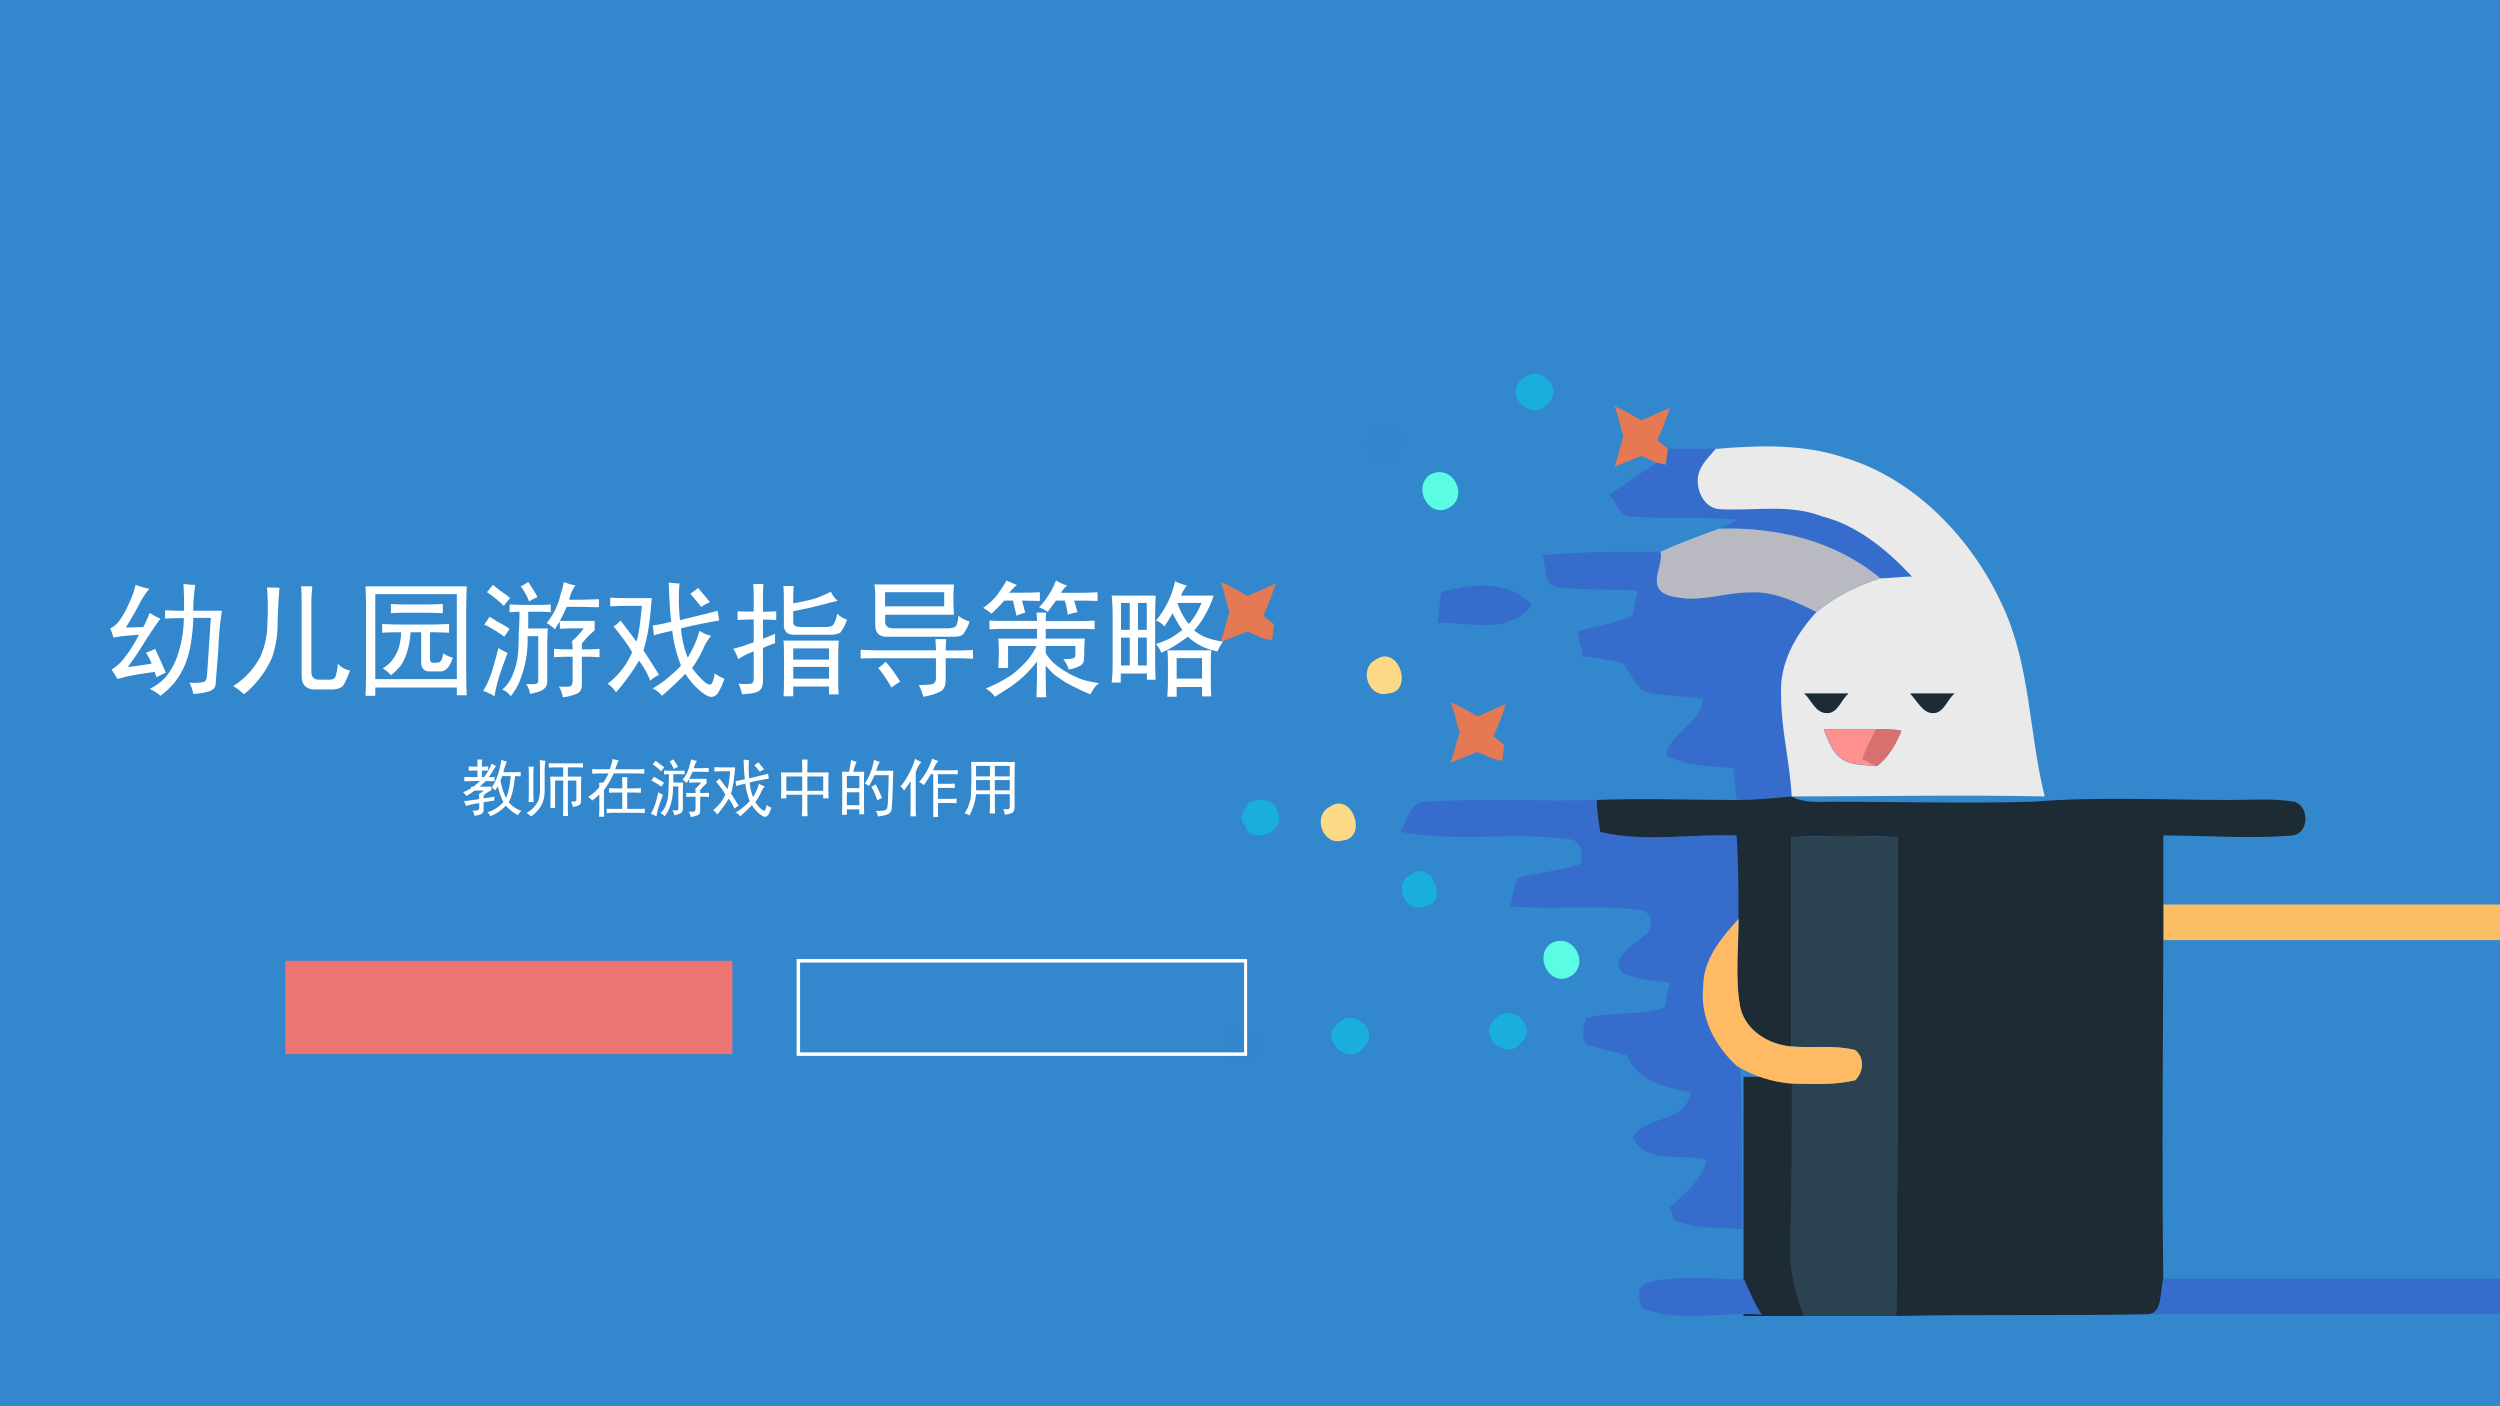 <svg xmlns="http://www.w3.org/2000/svg" xmlns:xlink="http://www.w3.org/1999/xlink" width="1280" height="720" viewBox="0 0 960 540"><rect x="0" y="0" width="960" height="540" fill="#333333" stroke="none"/><g data-name="P"><clipPath id="a"><path fill-rule="evenodd" d="M0 540h960V0H0Z"/></clipPath><g clip-path="url(#a)"><path fill="#3387cc" fill-rule="evenodd" d="M0 540h960V0H0Z"/></g></g><path fill="#1d2b35" fill-rule="evenodd" d="M669.52 413.49H690l7.72 91.843h-28.2V413.49Z" data-name="P"/><g data-name="P"><clipPath id="b"><path fill-rule="evenodd" d="M0 540h960V0H0Z"/></clipPath><g clip-path="url(#b)"><path fill="#3387cc" fill-rule="evenodd" d="M830.85 361H960v130H830.85c-.68-43.56 0-86.44 0-130Z"/></g></g><path fill="#e57953" fill-rule="evenodd" d="M623.41 167.58c-1.36-4.08-2.04-8.17-3.41-11.58 3.41 1.36 6.83 3.41 10.24 5.45 3.42-1.36 7.51-3.41 10.93-4.77-1.37 4.09-2.73 8.18-4.78 12.27 1.36 1.36 3.41 2.72 4.09 3.4 0 1.37-.68 4.77-.68 6.14-.68 0-2.73-.69-3.41-.69-1.37-.68-4.78-2.04-6.15-2.72-3.41 1.36-6.83 2.72-10.24 4.09 1.37-4.09 2.05-7.5 3.41-11.59Z" data-name="P"/><path fill="#3386cc" fill-rule="evenodd" d="M528.26 164.87c4.09-2.04 10.21 0 10.21 4.76 1.36 6.79-10.21 10.87-12.93 4.08-2.04-2.72-.68-8.16 2.72-8.84ZM470.51 395.67c4.09 0 8.18.68 12.27 1.36 2.72 4.77.68 13.64-6.82 11.59-6.13-.68-4.08-8.86-5.45-12.95Z" data-name="P"/><path fill="#366ccc" fill-rule="evenodd" d="M640.45 172.33h18.37c-2.72 3.41-6.12 6.13-6.8 10.89-.68 5.44 2.72 12.25 8.84 12.25 12.93.68 26.53-2.05 38.78 2.72 13.6 3.4 25.17 12.92 34.69 23.13-4.08 0-8.16.68-12.24.68-17.01-14.29-39.46-19.73-61.91-19.05 2.04-.68 4.76-2.04 6.8-3.4-13.6-1.36-27.89 0-41.5-1.36-4.08-.68-4.76-5.45-7.48-8.17 6.12-4.08 12.25-8.84 18.37-12.24.68 0 2.72.68 3.4.68 0-1.36.68-4.77.68-6.13ZM592.17 213.2c14.95-1.37 30.58-1.37 45.53-1.37 1.36 6.13 0 14.98 7.47 17.71 8.84 1.36 17.67-2.04 26.51-2.04 8.83-.69 17.67 3.4 25.82 7.49-8.15 8.85-14.27 19.74-13.59 32 0 12.94 3.4 25.88 4.08 38.81-6.8.69-14.27 1.37-21.07 1.37-.68-4.09-.68-8.17-1.36-12.26-8.83-.68-17.67-.68-25.82-4.77 1.36-8.85 13.59-12.25 14.27-21.79-7.48-1.36-16.31-.68-23.79-3.4-2.72-3.41-4.75-6.81-6.79-10.22-5.44-1.36-10.2-2.04-15.63-2.72-.68-3.41-1.36-6.81-2.04-9.53 6.79-2.05 14.27-2.73 21.06-6.13.68-3.41 1.36-6.13 2.04-9.54-10.19-.68-20.38 0-30.58-1.36-6.11-.68-4.07-8.17-6.11-12.25ZM553.36 227.45c10.92-3.42 26.62-4.78 34.81 4.78-8.19 11.6-23.89 6.82-36.17 6.82.68-4.09.68-7.51 1.36-11.6ZM537.83 319.44c2.72-4.77 3.4-11.58 10.2-11.58 21.74-1.36 44.17 0 66.6-.68 0 4.09.68 8.17 1.36 12.26 16.99 4.09 35.34.68 52.33 1.36.68 10.9.68 21.12.68 32.01-6.8 7.49-13.6 15.67-13.6 25.88-1.35 12.26 4.76 23.16 12.92 30.65.68 21.11.68 41.547.68 62.66-8.84-.681-17.67 0-25.83-3.405-.68-.681-1.36-3.406-2.04-4.768 5.44-5.448 12.24-10.216 14.27-18.389-8.83-2.724-23.78 2.044-28.54-8.858 5.44-8.17 20.39-5.44 22.43-17.02-9.52-2.05-20.39-4.09-24.47-14.3-5.43-1.37-10.19-2.73-15.63-4.09-2.04-3.41-1.36-6.81 0-10.22 9.52-2.72 20.39-.68 29.9-4.08.68-3.41 1.36-6.13 2.04-9.54-6.11-.68-12.23-1.36-17.67-3.4-6.11-6.13 4.08-10.9 8.16-14.99 4.08-2.04 2.72-9.53-2.04-9.53-16.31-2.05-32.62 0-49.61-1.36.68-3.41 1.36-7.5 2.72-10.9 7.47-2.04 16.31-2.73 24.46-5.45.68-4.09 0-9.54-5.43-9.54-21.07-2.72-42.82 1.37-63.89-2.72ZM633 492.63c11.57-3.393 24.5-1.357 36.75-1.357 2.04 4.75 4.08 9.5 6.81 13.571-15.66-1.357-31.99 3.393-46.28-2.714-.68-3.393-2.72-8.143 2.72-9.5Z" data-name="P"/><g data-name="P"><clipPath id="c"><path fill-rule="evenodd" d="M0 540h960V0H0Z"/></clipPath><g clip-path="url(#c)"><path fill="#366ccc" fill-rule="evenodd" d="M830.79 491H960v13.667H824.67c2.04-4.1 4.76-8.884 6.12-13.667Z"/></g></g><path fill="#eaeaea" fill-rule="evenodd" d="M658.81 172.38c16.3-1.37 33.28-2.05 49.59 3.4 27.17 8.17 48.91 31.32 60.46 56.52 10.87 23.15 10.19 49.02 16.31 73.53-32.61-.68-64.54 0-97.15 0-.68-12.93-4.08-25.87-4.08-38.81-.68-12.25 5.44-23.15 13.59-32 7.47-6.13 15.62-10.21 24.46-12.94 4.07 0 8.15-.68 12.22-.68-9.51-10.21-21.06-19.75-34.64-23.15-12.23-4.77-25.82-2.04-38.73-2.72-6.11 0-9.51-6.81-8.83-12.26.68-4.77 4.08-7.49 6.8-10.89Zm33.96 93.96c2.72 2.04 4.08 7.49 8.84 7.49 4.07 0 5.43-5.45 8.15-7.49h-16.99Zm40.77 0c2.71 2.72 4.75 7.49 8.83 7.49 4.07 0 5.43-5.45 8.15-7.49h-16.98Zm-33.29 13.62c1.36 3.4 2.71 7.49 5.43 10.21 4.08 4.09 10.19 3.41 14.95 4.09 4.75-3.41 7.47-8.85 9.51-13.62-2.04-.68-7.47-.68-9.51-.68h-20.38Z" data-name="P"/><path fill="#b8b9c1" fill-rule="evenodd" d="M637.67 211.86c7.48-3.4 14.96-6.12 22.44-8.85 22.45-.68 44.89 4.77 61.89 19.06-8.84 2.72-17 6.8-24.48 12.93-8.17-4.08-17-8.17-25.85-7.49-8.84 0-17.68 3.41-26.52 2.04-15.21-1.61-6.13-11.56-7.48-17.69Z" data-name="P"/><path fill="#1d2b35" fill-rule="evenodd" d="M613.17 307.19c17.66-.68 35.35 0 53.69 0 6.8 0 14.29-.68 21.12-1.36 4.73 2.74 10.86 2.04 16.3 2.04 25.14 0 50.29.7 76.14 0 25.15-2.04 50.29-.68 76.15-.68 8.16 0 16.32-.68 24.49.68 6.09 2.05 5.41 12.27-.68 12.95-16.33 1.35-33.34 0-49.67 0V361c0 23.94-.65 86.458 0 130.029-1.33 4.768-.16 13.506-6.09 13.626-31.95.678-63.9 0-96.53.678.65-61.286.65-122.553.65-183.843-13.6-.67-27.18-.67-40.76 0v80.34c-8.87-.68-17.72-6.12-19.73-14.98-2.07-10.89-.68-22.46-.68-34.03 0-10.9 0-21.11-.71-32-16.98-.68-35.32 2.71-52.33-1.36-.68-4.09-1.36-8.18-1.36-12.27Z" data-name="P"/><path fill="#1d2b34" fill-rule="evenodd" d="M692.83 266.33h17c-2.72 2.05-4.08 7.5-8.16 7.5-4.76 0-6.12-5.45-8.84-7.5ZM733.5 266.33h17c-2.72 2.05-4.08 7.5-8.16 7.5s-6.12-4.77-8.84-7.5Z" data-name="P"/><path fill="#fcd985" fill-rule="evenodd" d="M528.27 253.31c8.8-6.14 14.9 12.29 4.74 12.98-7.45 2.04-11.51-9.56-4.74-12.98Z" data-name="P"/><path fill="#fe9090" fill-rule="evenodd" d="M700.33 280h20.34c-2.04 3.37-4.07 7.42-5.43 11.47 1.36.67 4.07 2.02 5.43 2.7-4.75-.68-10.85 0-14.91-4.05-2.72-2.7-4.07-6.75-5.43-10.12Z" data-name="P"/><path fill="#d97070" fill-rule="evenodd" d="M720.62 280c2.05 0 7.5 0 9.55.67-2.05 4.73-4.78 10.12-9.55 13.5-1.36-.68-4.09-2.03-5.45-2.7 1.36-4.05 3.41-8.1 5.45-11.47Z" data-name="P"/><path fill="#1aaedd" fill-rule="evenodd" d="M479.28 308.55c4.11-2.72 10.96-1.36 11.65 4.07 2.74 6.78-10.97 12.21-13.02 4.07-2.74-2.71 0-5.43 1.37-8.14ZM574.5 390.97c6.12-6.14 16.33 3.4 9.53 9.54-5.45 7.49-17.7-3.41-9.53-9.54Z" data-name="P"/><path fill="#2b4351" fill-rule="evenodd" d="M688.01 321.51c13.61-.68 27.22-.68 40.82 0 0 61.28 0 122.55-.68 183.823h-35.37c-3.41-8.169-5.45-17.02-5.45-25.87.68-21.106.68-42.213.68-63.313 8.17 0 16.33.68 24.5-1.36 3.4-3.41 3.4-8.86 0-11.58-8.17-2.04-16.33-.68-24.5-1.36v-80.34Z" data-name="P"/><path fill="#19afdd" fill-rule="evenodd" d="M541.82 335.81c8.19-6.14 15.01 11.61 4.78 12.29-7.51 2.73-11.6-9.56-4.78-12.29Z" data-name="P"/><g data-name="P"><clipPath id="d"><path fill-rule="evenodd" d="M0 540h960V0H0Z"/></clipPath><g clip-path="url(#d)"><path fill="#fbbe65" fill-rule="evenodd" d="M830.83 347.33H960V361H830.83v-13.67Z"/></g></g><path fill="#febb64" fill-rule="evenodd" d="M654.03 378.71c0-10.22 6.79-18.39 13.58-25.88 0 11.58-1.36 23.15.68 34.05 2.04 8.85 10.87 14.29 19.7 14.97 8.15.69 16.3-.68 24.45 1.37 3.39 2.72 3.39 8.17 0 11.57-8.15 2.04-16.3 1.36-24.45 1.36-7.48-.68-14.27-2.72-21.06-6.81-8.15-7.49-14.26-18.38-12.9-30.63Z" data-name="P"/><path fill="#5bfce4" fill-rule="evenodd" d="M595.6 362.28c8.8-4.78 15.57 8.88 6.77 12.97-7.45 3.42-13.54-8.19-6.77-12.97Z" data-name="P"/><path fill="#fcd985" fill-rule="evenodd" d="M510.6 309.81c8.8-6.14 14.9 12.29 4.74 12.97-7.45 2.05-11.51-9.55-4.74-12.97Z" data-name="P"/><path fill="#e57953" fill-rule="evenodd" d="M560.5 281.25c-1.37-4.09-2.05-8.18-3.42-11.58 3.42 1.36 6.83 3.4 10.25 5.45 3.41-1.37 7.51-3.41 10.92-4.77-1.37 4.09-2.73 8.17-4.78 12.26 1.37 1.37 3.41 2.73 4.1 3.41 0 1.36-.69 4.77-.69 6.13-.68 0-2.73-.68-3.41-.68-1.37-.68-4.78-2.04-6.14-2.72-3.42 1.36-6.83 2.72-10.25 4.08 1.37-4.08 2.05-7.49 3.42-11.58Z" data-name="P"/><path fill="#5bfce4" fill-rule="evenodd" d="M549.1 182.31c8.8-4.78 15.57 8.88 6.77 12.97-7.45 3.42-13.54-8.19-6.77-12.97Z" data-name="P"/><path fill="#1aaedd" fill-rule="evenodd" d="M514 392.81c6.12-6.13 16.33 3.4 9.53 9.54-5.45 7.49-17.7-3.41-9.53-9.54ZM584.75 145.53c6.12-6.14 16.33 3.4 9.53 9.54-5.45 7.49-17.7-3.41-9.53-9.54Z" data-name="P"/><path fill="#e57953" fill-rule="evenodd" d="M472.14 235c-1.37-4.09-2.05-8.18-3.42-11.58 3.42 1.36 6.83 3.4 10.24 5.45 3.42-1.37 7.51-3.41 10.93-4.77-1.37 4.09-2.73 8.17-4.78 12.26 1.36 1.37 3.41 2.73 4.1 3.41 0 1.36-.69 4.77-.69 6.13-.68 0-2.73-.68-3.41-.68-1.37-.68-4.78-2.04-6.15-2.72-3.41 1.36-6.82 2.72-10.24 4.08 1.37-4.08 2.05-7.49 3.42-11.58Z" data-name="P"/><path fill="#ec7473" fill-rule="evenodd" d="M109.57 404.78h171.67v-35.833H109.57Z" data-name="P"/><path fill="#fff" fill-rule="evenodd" d="M478.9 405.45h-173v-37.17h173v37.17Zm-171.67-1.34h170.5v-34.5h-170.5v34.5Z" data-name="P"/><g data-name="P"><symbol id="e"><path d="M.633.105A.422.422 0 0 1 .746.11c.016.006.025.02.027.043.003.024.013.18.032.47h-.14A1.62 1.62 0 0 0 .644.41.77.77 0 0 0 .594.238.634.634 0 0 0 .512.102.683.683 0 0 0 .402 0a.348.348 0 0 1-.086.055.411.411 0 0 1 .13.097.53.53 0 0 1 .093.172.941.941 0 0 1 .05.297C.536.621.485.62.439.617v.067A2.9 2.9 0 0 1 .59.68C.592.755.59.827.586.895A.57.57 0 0 1 .68.887 1.645 1.645 0 0 1 .664.68h.23A2.378 2.378 0 0 1 .865.37L.843.09C.84.064.823.046.789.035a.484.484 0 0 0-.125-.02.284.284 0 0 1-.031.09m-.32.75a.61.61 0 0 1-.079-.12A2.779 2.779 0 0 0 .125.546c.034 0 .08.001.14.004.019.036.036.074.051.113A.453.453 0 0 1 .402.617 3.379 3.379 0 0 1 .273.426 2.501 2.501 0 0 0 .141.23c.07.008.134.017.191.028a.39.39 0 0 1-.047.086.71.71 0 0 1 .074.031A3.61 3.61 0 0 0 .445.184.6.6 0 0 1 .371.148L.355.191a5.642 5.642 0 0 1-.132-.02A1.226 1.226 0 0 1 .059.134L.012.21a.348.348 0 0 1 .105.098c.04.05.077.109.113.18A15.398 15.398 0 0 0 .133.48.795.795 0 0 1 .027.465.723.723 0 0 1 0 .539a.184.184 0 0 1 .082.074C.108.65.132.695.156.75c.024.055.04.1.047.137a.862.862 0 0 1 .11-.032Z"/></symbol><symbol id="f"><path d="M.633.863a1.221 1.221 0 0 1-.008-.16V.18c0-.042.02-.063.063-.063h.078c.03 0 .05.01.054.031a.401.401 0 0 1 .016.098.162.162 0 0 1 .098-.055.84.84 0 0 0-.047-.109C.874.056.844.042.797.039H.652C.582.04.547.076.547.15v.558c0 .065-.001.117-.004.156h.09M.27.855.37.852A4.818 4.818 0 0 1 .355.57.827.827 0 0 0 .31.293.783.783 0 0 0 .086 0 .467.467 0 0 1 0 .066a.62.62 0 0 1 .215.23.653.653 0 0 1 .058.27 2.09 2.09 0 0 1-.003.29Z"/></symbol><symbol id="g"><path d="M.809.875A5.915 5.915 0 0 1 .805.656V.191C.805.14.806.077.809.004H.73v.062H.078V0H0c.003.068.004.142.004.223v.433C.004.73.003.802 0 .875h.809M.73.133v.68H.078v-.68H.73M.137.219c.044.026.08.062.105.11.026.046.04.106.043.179C.228.508.177.507.133.504v.07C.177.572.225.57.277.57H.52c.044 0 .093.002.148.004v-.07a3.217 3.217 0 0 1-.152.004V.324C.513.288.518.268.53.266a.166.166 0 0 1 .051 0c.02.002.034.027.04.074A.208.208 0 0 1 .698.305C.676.232.642.195.598.195H.512C.467.195.445.22.445.27v.238H.36a.651.651 0 0 0-.035-.18.44.44 0 0 0-.043-.086.541.541 0 0 0-.078-.078.276.276 0 0 1-.066.055m.32.511c.052 0 .105.002.16.004V.66a3.128 3.128 0 0 1-.156.004H.316C.28.664.242.663.203.66v.074C.243.732.28.73.316.73h.141Z"/></symbol><symbol id="h"><path d="M.508.594A.547.547 0 0 1 .62.828C.631.86.64.891.645.922A.356.356 0 0 1 .738.895.293.293 0 0 1 .688.78h.07c.052 0 .108.002.168.004V.72C.866.72.809.723.754.723H.668C.658.702.648.683.641.664L.613.61h.278V.535A.774.774 0 0 1 .789.43V.383h.043c.018 0 .05.001.098.004V.32a1.666 1.666 0 0 1-.098.004H.789V.105C.79.066.777.042.754.031A.365.365 0 0 0 .637 0a.249.249 0 0 1-.032.086.45.45 0 0 1 .086 0c.016.003.024.02.024.05v.188H.68C.648.324.61.323.566.32v.067C.608.384.645.383.676.383h.039A.536.536 0 0 1 .71.449a.6.6 0 0 1 .094.102H.69L.613.547v.058A.41.41 0 0 1 .574.543a.343.343 0 0 1-.066.05M.344.106C.394.103.422.105.43.11.438.115.44.125.44.141v.347H.355a.888.888 0 0 0-.07-.375A.538.538 0 0 0 .22.008a.154.154 0 0 1-.067.054.3.3 0 0 1 .086.126C.26.24.272.291.278.344.282.396.284.45.284.508.288.565.29.624.29.684L.211.68v.062L.316.738h.137C.477.738.505.74.54.742V.68a1.083 1.083 0 0 1-.09.004H.36V.55h.157A1.885 1.885 0 0 1 .512.434V.125C.512.099.502.079.484.066.47.051.432.038.375.027a.188.188 0 0 1-.031.078m-.149.25L.148.227A1.297 1.297 0 0 1 .09.008.393.393 0 0 1 0 .05a.754.754 0 0 1 .066.144 3.087 3.087 0 0 1 .055.2.69.69 0 0 1 .074-.04m-.027.13a.54.54 0 0 1-.074.05.638.638 0 0 1-.086.047c.015.02.03.042.043.063C.07.632.096.615.125.598A.68.68 0 0 0 .211.547 2.375 2.375 0 0 0 .168.484m-.09.414.063-.05A.61.61 0 0 0 .215.793.773.773 0 0 1 .165.73.865.865 0 0 1 .03.84l.047.058M.36.922C.401.859.426.819.434.8A.33.33 0 0 1 .367.766.403.403 0 0 1 .34.824.41.41 0 0 1 .3.887c.022.01.041.022.06.035Z"/></symbol><symbol id="i"><path d="M.508.607C.5.667.493.77.488.919A.646.646 0 0 1 .574.911 1.524 1.524 0 0 1 .578.618c.164.04.264.064.3.075L.892.615A3.797 3.797 0 0 1 .586.552.777.777 0 0 1 .64.318c.046.08.078.152.093.215a.266.266 0 0 1 .094-.04.376.376 0 0 1-.062-.101.894.894 0 0 0-.09-.156.598.598 0 0 1 .11-.121c.025-.016.042-.016.05 0a.277.277 0 0 1 .02.078A.285.285 0 0 1 .933.15.625.625 0 0 0 .887.044C.874.021.857.008.836.005.816 0 .78.017.734.056a.613.613 0 0 0-.113.133A2.91 2.91 0 0 0 .434.013a.212.212 0 0 1-.075.059A.82.82 0 0 1 .5.173c.04.034.068.061.086.082a1.099 1.099 0 0 0-.07.278A2.225 2.225 0 0 1 .37.497L.36.576C.401.58.451.59.508.606M.352.795A5.13 5.13 0 0 0 .336.622a1.482 1.482 0 0 0-.05-.246C.34.293.381.228.41.181A.33.33 0 0 1 .34.134a.657.657 0 0 1-.09.16A1.657 1.657 0 0 0 .066.04.245.245 0 0 1 0 .11a.658.658 0 0 1 .121.122C.15.27.174.314.195.36.175.402.125.47.047.568a.22.22 0 0 1 .055.047L.23.447c.016.046.03.142.043.285H.164C.114.732.066.73.02.728v.07A2.4 2.4 0 0 1 .16.794h.192m.37.082L.817.763a1.061 1.061 0 0 1-.07-.039A2.032 2.032 0 0 1 .66.829a.65.65 0 0 1 .063.047Z"/></symbol><symbol id="j"><path d="M.844.445A1.779 1.779 0 0 1 .84.31V.145C.84.09.84.047.844.015H.766v.063H.48V0H.402c.003.034.004.082.004.145v.164c0 .06-.001.105-.004.136h.442M.043.102a.314.314 0 0 1 .105 0c.01.007.016.02.016.039v.218A.575.575 0 0 1 .04.296.333.333 0 0 1 0 .38a.93.93 0 0 1 .094.027c.02.008.044.016.07.024v.183H.137C.103.613.069.612.035.61v.07C.066.678.1.677.137.677h.027v.117C.164.829.163.865.16.898h.082A1.194 1.194 0 0 1 .238.793V.676c.034 0 .07.001.106.004V.61a1.6 1.6 0 0 1-.106.003V.461c.01.003.025.008.043.016L.336.5a.351.351 0 0 1 0-.074.659.659 0 0 1-.05-.02.358.358 0 0 1-.048-.02V.114C.236.082.227.06.211.047.195.03.148.02.07.016a.365.365 0 0 1-.028.086m.441.78A2.049 2.049 0 0 1 .48.743c.086.016.149.03.188.043.042.016.08.033.113.05A.203.203 0 0 1 .836.763 2.808 2.808 0 0 1 .78.75L.703.73.593.703A8.452 8.452 0 0 1 .48.68V.594C.478.568.5.554.543.554h.191c.04 0 .063.008.07.024.011.018.02.046.028.082A.196.196 0 0 1 .91.613.318.318 0 0 0 .855.508.164.164 0 0 0 .79.492h-.3C.456.492.434.5.421.516a.099.099 0 0 0-.016.046v.18c0 .068-.001.115-.004.14h.082M.766.142v.093H.48V.141h.286m0 .152v.09H.48v-.09h.286Z"/></symbol><symbol id="k"><path d="M.746.898a1.673 1.673 0 0 1 0-.242h-.55V.602c0-.037.023-.055.07-.055h.418c.039 0 .063.005.074.015.013.01.02.04.023.086a.269.269 0 0 1 .09-.046.318.318 0 0 0-.055-.106C.803.486.777.48.738.48H.207c-.06 0-.09.032-.09.094v.223A.667.667 0 0 1 .11.898h.637M.602.371C.602.395.6.424.598.461h.086A1.637 1.637 0 0 1 .68.37h.078c.039 0 .086.001.14.004v-.07a3.02 3.02 0 0 1-.14.004H.68V.137C.68.09.667.059.64.043A.475.475 0 0 0 .5 0a.367.367 0 0 1-.035.094c.068 0 .107.004.117.011.013.008.02.023.02.043v.16H.168A3.7 3.7 0 0 1 0 .306v.07A3.29 3.29 0 0 1 .164.371h.438m.066.352v.113H.195V.723h.473M.199.28C.24.237.277.184.316.121a1.63 1.63 0 0 1-.07-.047A1.099 1.099 0 0 1 .141.23c.02.013.04.03.058.051Z"/></symbol><symbol id="l"><path d="M.684.223A.278.278 0 0 1 .64.305c.03 0 .054.001.07.004.018.002.027.013.027.03V.41H.5V.352A.393.393 0 0 1 .582.258a.928.928 0 0 1 .106-.07A.987.987 0 0 1 .796.14C.833.13.877.12.926.113a.219.219 0 0 1-.067-.09.764.764 0 0 0-.105.047 1.15 1.15 0 0 0-.098.051A1.676 1.676 0 0 0 .57.18.626.626 0 0 0 .5.254V.148C.5.112.501.063.504 0H.426L.43.148v.137A.942.942 0 0 0 .21.078 42.957 42.957 0 0 0 .094.004.242.242 0 0 1 .02.07a1.106 1.106 0 0 1 .203.106c.039.028.076.062.113.101.039.042.069.086.09.133H.199V.234H.121c.003.052.004.097.004.133 0 .037-.001.07-.004.102H.43v.078H.188C.143.547.098.546.05.543v.07A2.4 2.4 0 0 1 .184.61H.43a.48.48 0 0 1-.004.067h.078A.536.536 0 0 1 .5.609h.273c.034 0 .073.002.118.004v-.07a1.83 1.83 0 0 1-.114.004H.5V.469h.313A1.128 1.128 0 0 1 .808.375.712.712 0 0 0 .805.297C.802.273.789.257.765.247A.282.282 0 0 0 .685.222M.672.895a.245.245 0 0 1-.05-.06h.151c.045 0 .092.002.141.005V.77C.864.772.802.773.727.773L.754.68A.57.57 0 0 1 .676.66a.575.575 0 0 1-.024.113h-.07a7.611 7.611 0 0 0-.066-.09.296.296 0 0 1-.07.036.545.545 0 0 1 .081.105.531.531 0 0 1 .055.11.321.321 0 0 1 .09-.04M.27.899A.702.702 0 0 1 .207.836H.32c.037 0 .081.001.133.004V.77L.31.773.336.676a.371.371 0 0 1-.07-.024 6.254 6.254 0 0 1-.028.121h-.07A1.253 1.253 0 0 0 .066.668.488.488 0 0 1 0 .715a.507.507 0 0 1 .11.101c.03.042.057.081.077.118A.777.777 0 0 1 .27.898Z"/></symbol><symbol id="m"><path d="M.352.809a3.729 3.729 0 0 1-.004-.16V.296c0-.044.001-.098.004-.16h-.07v.05H.073V.114H0c.005.042.008.089.008.14v.395c0 .06-.003.114-.008.16h.352m.25.079A.255.255 0 0 1 .555.809h.261A.743.743 0 0 0 .75.66.596.596 0 0 0 .66.531.324.324 0 0 1 .766.47.837.837 0 0 1 .89.44.297.297 0 0 1 .848.363.46.46 0 0 0 .61.48 2.762 2.762 0 0 0 .526.422a.82.82 0 0 0-.129-.07.243.243 0 0 1-.043.07c.04.013.073.026.102.039.031.016.068.04.11.074a.58.58 0 0 0-.044.067 1.736 1.736 0 0 0-.035.066A1.255 1.255 0 0 0 .422.562.16.16 0 0 1 .355.61a.721.721 0 0 1 .152.313.783.783 0 0 1 .095-.035M.797.37A1.28 1.28 0 0 1 .793.266V.113c0-.034.001-.07.004-.11H.723v.075H.52V0H.445C.448.044.45.085.45.121v.14c0 .04-.001.076-.004.11h.352M.723.145v.164H.52V.145h.203M.617.582c.04.044.073.1.102.168H.527a.494.494 0 0 1 .09-.168M.145.25v.223h-.07V.25h.07m.136 0v.223h-.07V.25h.07M.145.535V.75h-.07V.535h.07m.136 0V.75h-.07V.535h.07Z"/></symbol><use xlink:href="#e" fill="#fff" transform="matrix(48.024 0 0 -48.024 42.303 267.182)"/><use xlink:href="#f" fill="#fff" transform="matrix(48.024 0 0 -48.024 89.552 266.62)"/><use xlink:href="#g" fill="#fff" transform="matrix(48.024 0 0 -48.024 140.366 267.182)"/><use xlink:href="#h" fill="#fff" transform="matrix(48.024 0 0 -48.024 185.552 267.745)"/><use xlink:href="#i" fill="#fff" transform="matrix(48.024 0 0 -48.024 233.365 267.808)"/><use xlink:href="#j" fill="#fff" transform="matrix(48.024 0 0 -48.024 281.552 267.37)"/><use xlink:href="#k" fill="#fff" transform="matrix(48.024 0 0 -48.024 330.49 267.557)"/><use xlink:href="#l" fill="#fff" transform="matrix(48.024 0 0 -48.024 377.552 267.745)"/><use xlink:href="#m" fill="#fff" transform="matrix(48.024 0 0 -48.024 426.865 267.557)"/><symbol id="n"><path d="M-2147483500-2147483500Z"/></symbol><use xlink:href="#n" fill="#fff" transform="matrix(48.024 0 0 -48.024 103130740000 -103130740000)"/></g><g data-name="P"><symbol id="o"><path d="M.23.793c0 .044 0 .082-.003.113h.078A1.394 1.394 0 0 1 .3.793c.028 0 .062.001.101.004v-.07A1.324 1.324 0 0 1 .301.73V.625h.031a.633.633 0 0 1 .125.219C.48.828.504.814.527.8A.439.439 0 0 1 .484.738.92.92 0 0 0 .41.625c.042 0 .073.001.094.004v-.07C.464.56.418.562.364.562a38.265 38.265 0 0 0-.098-.09h.187V.415A.489.489 0 0 1 .328.332V.285C.388.293.445.302.5.313V.25C.49.25.432.24.328.223V.102C.331.047.281.016.18.008A.192.192 0 0 1 .152.09c.07-.005.106.008.106.039V.21A1.337 1.337 0 0 1 .047.164L.016.242c.036.003.117.013.242.031A.36.36 0 0 1 .25.352.933.933 0 0 1 .332.41H.184a1.386 1.386 0 0 0-.13-.086A.384.384 0 0 1 0 .383C.042.4.085.423.129.449v.024h.035c.047.036.082.066.106.09C.15.563.066.56.02.558v.07C.066.626.137.625.23.625V.73C.178.73.132.73.09.727v.07C.129.794.176.793.23.793M.7.871A.86.86 0 0 1 .644.703c.14 0 .233.001.277.004v-.07a1.308 1.308 0 0 1-.09.004 2.29 2.29 0 0 0-.02-.149 1.16 1.16 0 0 0-.03-.137A.556.556 0 0 0 .73.223.447.447 0 0 1 .934.086a.198.198 0 0 1-.055-.07.688.688 0 0 0-.195.152A.7.7 0 0 0 .437 0a.245.245 0 0 1-.046.063.552.552 0 0 1 .254.164c-.04.078-.07.161-.09.25L.512.41A.324.324 0 0 1 .46.465a.612.612 0 0 1 .082.16.917.917 0 0 1 .05.172c.011.047.018.082.02.105A.893.893 0 0 1 .7.872M.598.565C.624.444.654.353.688.293c.033.07.058.186.074.348H.625A8.06 8.06 0 0 0 .598.566Z"/></symbol><symbol id="p"><path d="M.793.848c.034 0 .072.001.113.004v-.07a1.83 1.83 0 0 1-.113.003H.664V.637H.88A1.884 1.884 0 0 1 .875.512V.258c0-.042-.013-.07-.04-.082A.35.35 0 0 0 .743.152a.192.192 0 0 1-.031.086C.776.236.806.245.8.266v.308H.664V.156c0-.041.001-.09.004-.148H.586C.589.06.59.11.59.16v.414H.46V.137H.384C.385.19.387.24.387.28v.23c0 .042-.002.084-.004.126H.59v.148H.465C.428.785.393.784.359.781v.07L.465.849h.328M.305.89A8.762 8.762 0 0 0 .293.773V.422A.525.525 0 0 0 .25.195.552.552 0 0 0 .074 0 .214.214 0 0 1 0 .055.427.427 0 0 1 .18.23C.2.264.214.326.219.414v.363C.219.82.217.861.215.902.246.897.276.893.305.891M.12.797A.57.57 0 0 1 .113.703v-.34C.113.324.115.28.117.23H.035C.038.28.04.323.04.36v.347c0 .026-.001.056-.004.09h.086Z"/></symbol><symbol id="q"><path d="m.348.758.027.086a.415.415 0 0 1 .016.078C.427.914.46.906.488.898a1.746 1.746 0 0 1-.055-.14H.75c.055 0 .104.001.148.004V.687A2.548 2.548 0 0 1 .75.692H.41a1.088 1.088 0 0 0-.062-.12A1.114 1.114 0 0 0 .254.425V.152A2.9 2.9 0 0 1 .258 0H.176C.178.05.18.1.18.152v.203A1.559 1.559 0 0 0 .066.258.24.24 0 0 1 0 .316a.69.69 0 0 1 .18.157.636.636 0 0 1-.004.07h.062a.33.33 0 0 1 .047.07.547.547 0 0 1 .04.078H.23c-.062 0-.117 0-.164-.003v.074C.116.759.171.758.23.758h.118M.547.453v.055C.547.56.546.602.543.633h.086A1.578 1.578 0 0 1 .625.508V.453h.09c.047 0 .09.001.129.004V.383C.804.385.762.387.714.387H.626V.125h.148c.05 0 .094.001.133.004v-.07C.867.06.823.063.773.063H.457C.389.063.336.06.297.058v.07C.336.126.389.125.457.125h.09v.262H.473C.426.387.38.385.336.383v.074C.38.454.426.453.473.453h.074Z"/></symbol><symbol id="r"><path d="M.426.906A5.814 5.814 0 0 1 .422.7h.34a4.559 4.559 0 0 1 0-.414H.676v.059H.422V.176C.422.145.423.086.426 0H.332C.337.047.34.102.34.164v.18H.086V.285H0A4.263 4.263 0 0 1 0 .7h.34C.34.77.339.84.336.906h.09m.25-.5v.23H.422v-.23h.254m-.336 0v.23H.086v-.23H.34Z"/></symbol><symbol id="s"><path d="M.234.875A.936.936 0 0 1 .18.715h.175A2.957 2.957 0 0 1 .352.547V.203c0-.039 0-.095.003-.168H.277v.078H.078V.027H0l.004.157v.359c0 .07-.001.128-.004.172h.113c.013.06.024.122.032.187a.788.788 0 0 1 .09-.027M.815.578a8.084 8.084 0 0 0-.02-.453.105.105 0 0 0-.073-.094A.623.623 0 0 0 .574 0 .196.196 0 0 1 .54.09.561.561 0 0 1 .66.094C.691.099.71.11.72.129a.646.646 0 0 1 .015.16C.74.378.744.501.746.66H.52C.499.61.469.552.43.484a.195.195 0 0 1-.067.043.65.65 0 0 1 .067.114 1.043 1.043 0 0 1 .082.265.906.906 0 0 1 .093-.035.443.443 0 0 1-.035-.07.782.782 0 0 0-.027-.07H.82A3.217 3.217 0 0 1 .816.577M.277.18v.207H.078V.18h.2m0 .273v.195h-.2V.453h.2M.585.418C.602.387.62.346.64.297a.728.728 0 0 1-.075-.04C.548.308.531.35.516.384a.565.565 0 0 1-.047.09l.07.039.047-.094Z"/></symbol><symbol id="t"><path d="M.605.895A.39.39 0 0 1 .52.746h.257C.835.746.88.747.914.75V.68C.88.682.834.684.777.684h-.18V.53h.16c.045 0 .082.002.11.004V.461a1.43 1.43 0 0 1-.11.004h-.16V.289h.169C.818.29.86.29.895.293V.219A1.673 1.673 0 0 1 .77.223H.598V.148C.598.076.599.026.602 0H.52c.002.029.003.068.003.117v.567H.484A1.891 1.891 0 0 0 .371.508a.25.25 0 0 1-.074.05 1.026 1.026 0 0 1 .207.375.655.655 0 0 1 .101-.038M.332.879A.465.465 0 0 1 .242.71v-.5c0-.083.001-.15.004-.2h-.09C.16.06.16.125.16.208v.367A1.385 1.385 0 0 0 .055.422.32.32 0 0 1 0 .488a.993.993 0 0 1 .121.18c.05.086.086.173.11.262A.615.615 0 0 1 .331.879Z"/></symbol><symbol id="u"><path d="M0 .035a.508.508 0 0 1 .07.14c.019.05.029.1.032.15a7.977 7.977 0 0 1 .004.531h.699A5.954 5.954 0 0 1 .8.651V.141C.8.086.785.052.754.039a.42.42 0 0 0-.11-.027.23.23 0 0 1-.027.09C.67.099.7.1.707.105c.01.008.016.021.016.04V.34H.484V.187C.484.13.486.079.488.032H.402c.003.045.004.095.004.153V.34H.184A.916.916 0 0 0 .078 0 .251.251 0 0 1 0 .035m.723.59v.168H.484V.625h.239m0-.223v.164H.484V.402h.239M.406.625v.168H.184V.625h.222m0-.223v.164H.184V.402h.222Z"/></symbol><use xlink:href="#o" fill="#fff" transform="matrix(24.024 0 0 -24.024 177.82 313.432)"/><use xlink:href="#p" fill="#fff" transform="matrix(24.024 0 0 -24.024 202.102 313.526)"/><use xlink:href="#q" fill="#fff" transform="matrix(24.024 0 0 -24.024 225.82 313.62)"/><use xlink:href="#h" fill="#fff" transform="matrix(24.024 0 0 -24.024 249.915 313.714)"/><use xlink:href="#i" fill="#fff" transform="matrix(24.024 0 0 -24.024 273.82 313.745)"/><use xlink:href="#r" fill="#fff" transform="matrix(24.024 0 0 -24.024 299.885 313.432)"/><use xlink:href="#s" fill="#fff" transform="matrix(24.024 0 0 -24.024 323.322 313.526)"/><use xlink:href="#t" fill="#fff" transform="matrix(24.024 0 0 -24.024 345.82 313.714)"/><use xlink:href="#u" fill="#fff" transform="matrix(24.024 0 0 -24.024 370.384 313.15)"/><use xlink:href="#n" fill="#fff" transform="matrix(24.024 0 0 -24.024 51591145000 -51591145000)"/></g></svg>